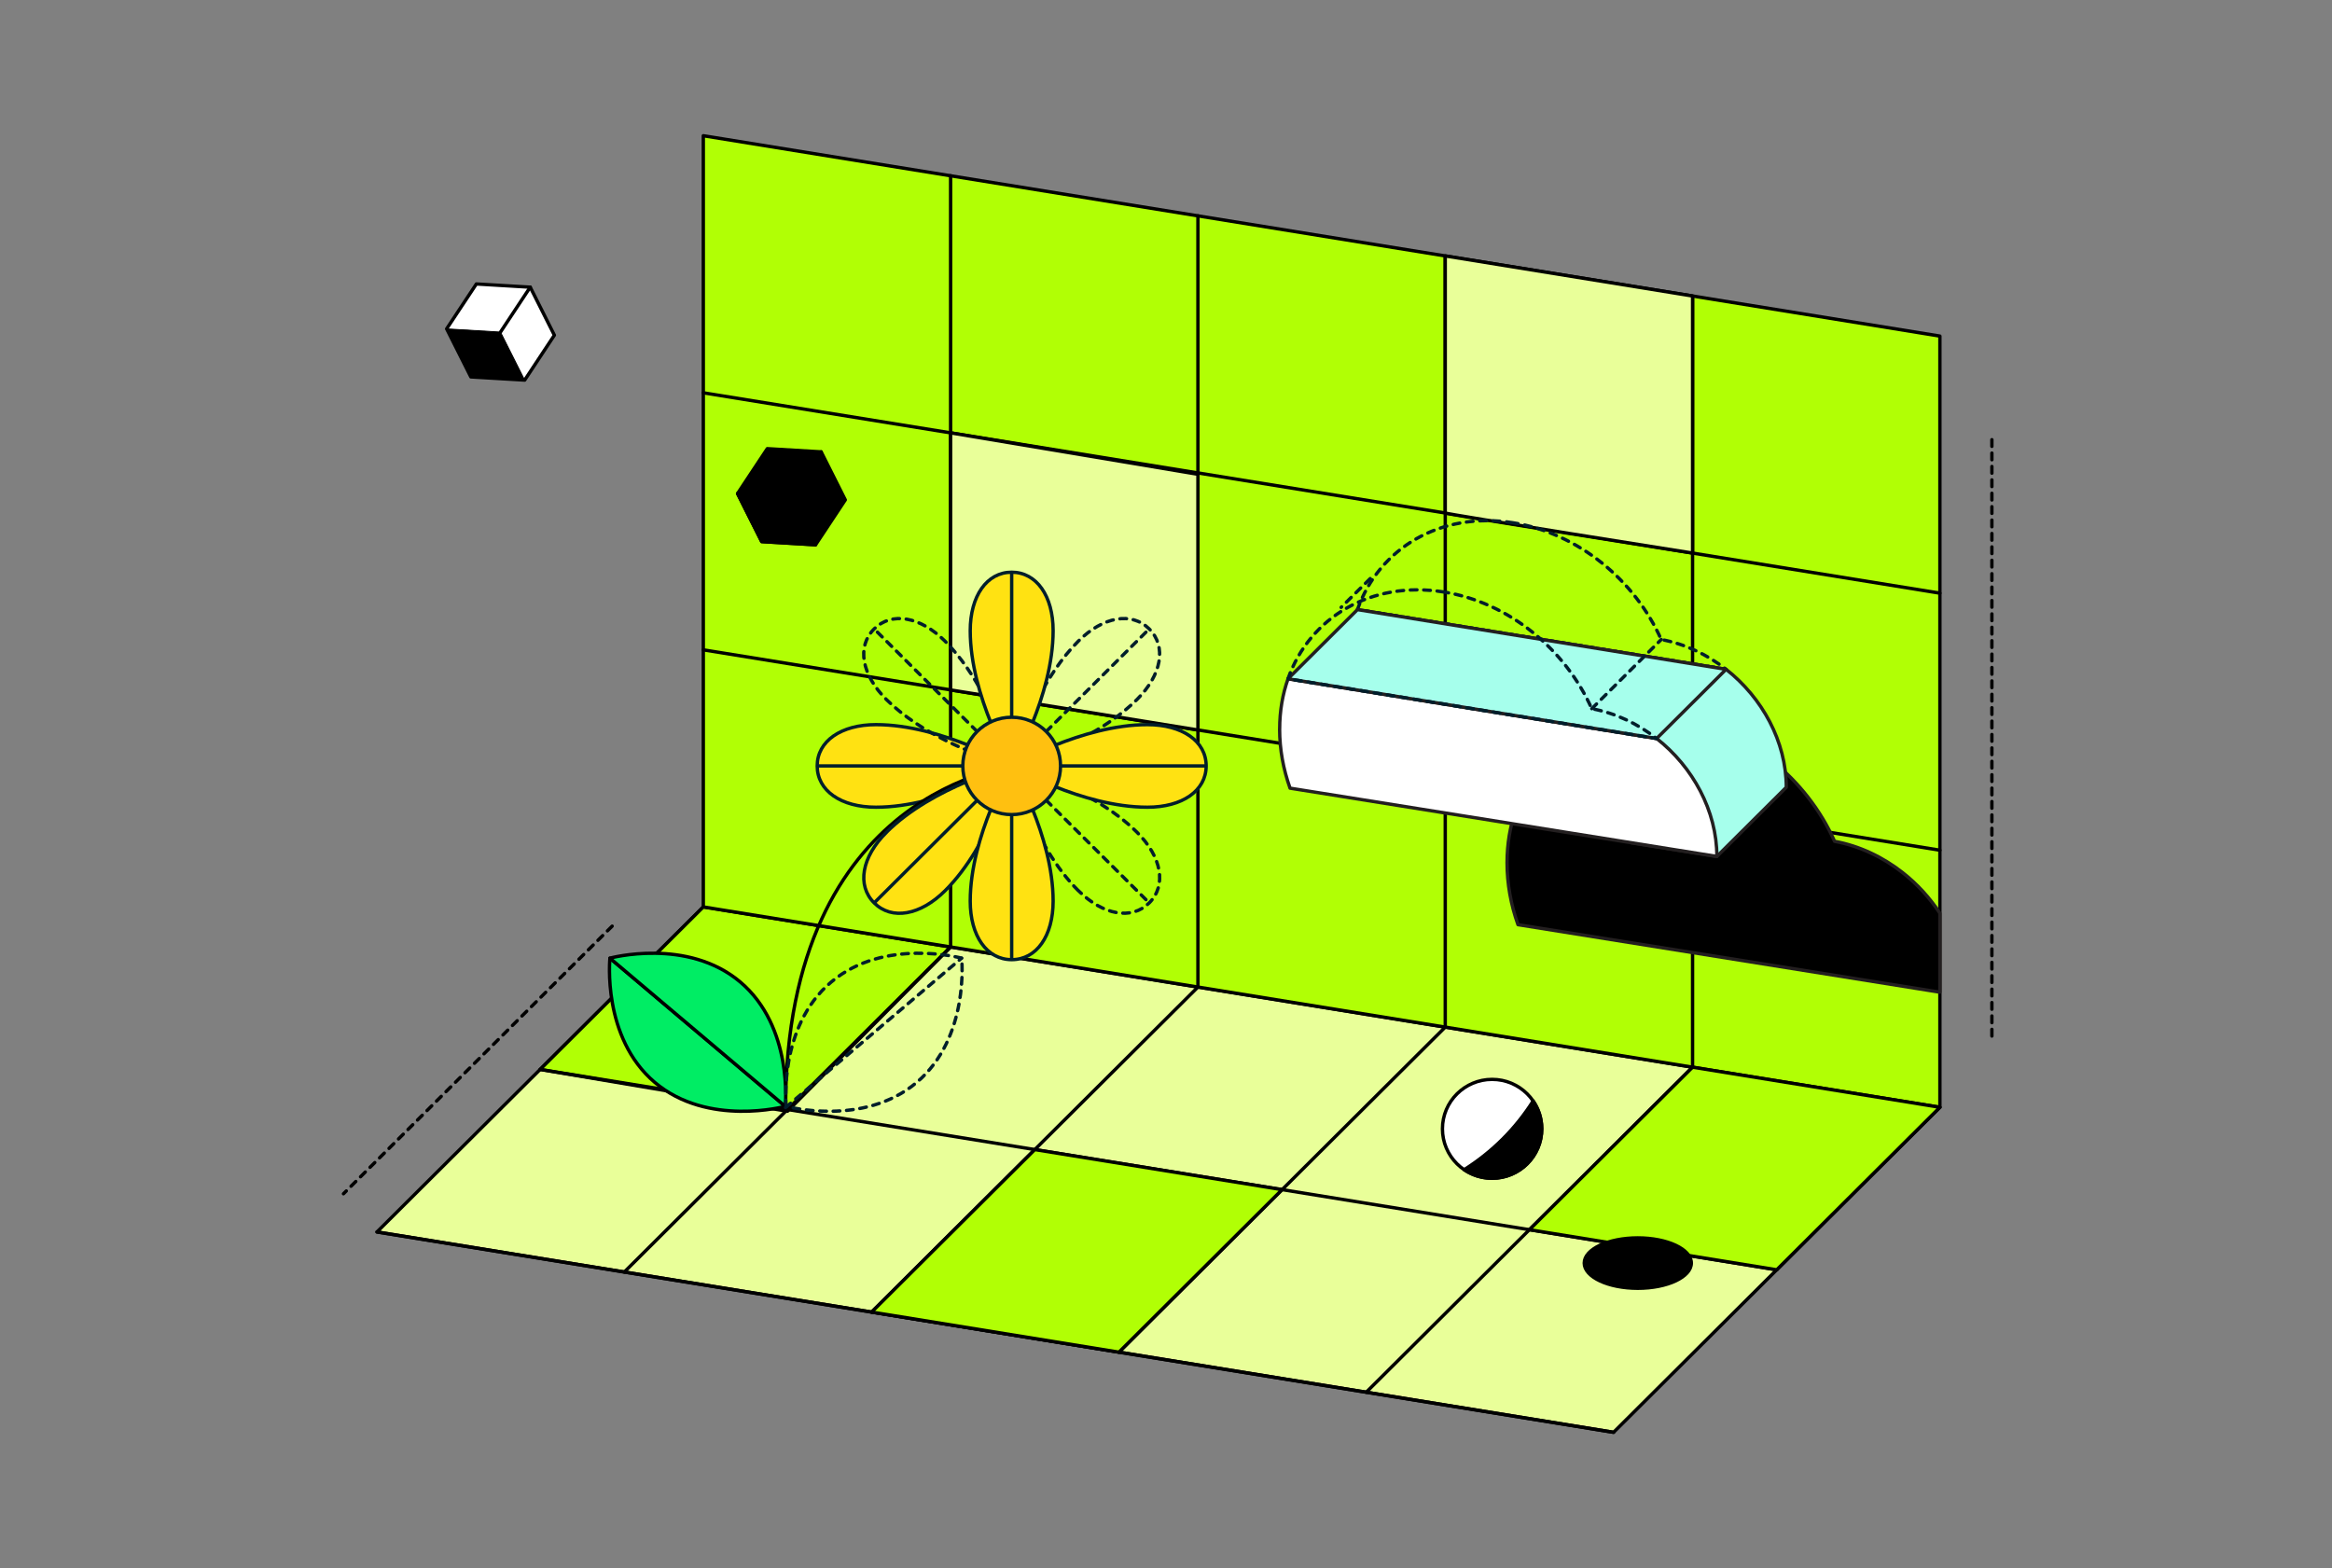 <?xml version="1.0" encoding="utf-8"?>
<svg xmlns="http://www.w3.org/2000/svg" width="696" height="468" viewBox="0 0 696 468" fill="none">
<rect x="0" y="0" width="696" height="468" fill="#808080" stroke="none"/>
<g clip-path="url(#clip0_1_13278)">
<path d="M481.582 427.492L578.975 330.482L209.907 270.682L112.513 367.692L481.582 427.492Z" fill="#E9FF99" stroke="black" stroke-linecap="round" stroke-linejoin="round"/>
<path d="M209.907 270.682L283.712 282.638L235.026 331.671L161.21 319.187L209.907 270.682Z" fill="#B1FF05" stroke="black" stroke-linecap="round" stroke-linejoin="round"/>
<path d="M209.906 270.681L578.975 330.481V100.308L209.906 40.508V270.681Z" fill="#B1FF05" stroke="black" stroke-linecap="round" stroke-linejoin="round"/>
<path d="M209.906 193.953L578.975 253.753" stroke="black" stroke-linecap="round" stroke-linejoin="round"/>
<path d="M209.906 117.236L578.975 177.037" stroke="black" stroke-linecap="round" stroke-linejoin="round"/>
<path d="M283.712 52.463V282.636" stroke="black" stroke-linecap="round" stroke-linejoin="round"/>
<path d="M357.528 64.43V294.603" stroke="black" stroke-linecap="round" stroke-linejoin="round"/>
<path d="M431.344 76.894V306.559" stroke="black" stroke-linecap="round" stroke-linejoin="round"/>
<path d="M505.159 88.9V318.514" stroke="black" stroke-linecap="round" stroke-linejoin="round"/>
<path d="M431.344 76.387L505.16 88.343V165.07C505.16 165.07 431.344 153.399 431.344 153.114V76.387Z" fill="#E9FF99" stroke="black" stroke-linecap="round" stroke-linejoin="round"/>
<path d="M283.712 129.191L357.528 141.554V217.875L283.712 205.919V129.191Z" fill="#E9FF99" stroke="black" stroke-linecap="round" stroke-linejoin="round"/>
<path d="M578.975 272.563C575.964 267.968 572.178 263.84 567.84 260.434C561.93 255.798 554.989 252.474 547.538 251.101C539.271 232.547 521.613 217.816 501.159 214.542C478.459 210.912 459.209 222.492 452.411 241.728C450.706 246.547 449.788 251.833 449.788 257.496C449.788 263.82 450.941 270.052 453.054 275.979L578.975 296.129V272.563Z" fill="black" stroke="#231F20" stroke-linecap="round" stroke-linejoin="round"/>
<path d="M530.278 378.986L161.21 319.186" stroke="black" stroke-linecap="round" stroke-linejoin="round"/>
<path d="M481.582 427.492L112.513 367.691" stroke="black" stroke-linecap="round" stroke-linejoin="round"/>
<path d="M283.712 282.637L186.329 379.647" stroke="black" stroke-linecap="round" stroke-linejoin="round"/>
<path d="M260.145 391.604L357.528 294.604" stroke="black" stroke-linecap="round" stroke-linejoin="round"/>
<path d="M431.344 306.559L333.96 403.569" stroke="black" stroke-linecap="round" stroke-linejoin="round"/>
<path d="M505.16 318.516L407.766 415.526" stroke="black" stroke-linecap="round" stroke-linejoin="round"/>
<path d="M533.126 234.966C533.126 221.343 525.951 208.238 515.162 199.769L405.143 181.947C403.52 186.532 402.642 191.585 402.642 196.974C402.642 203.002 403.744 208.95 405.755 214.592L492.513 228.47L487.012 251.558L512.396 255.625L533.126 234.977V234.966Z" fill="#A6FFEC" stroke="#231F20" stroke-linejoin="round"/>
<path d="M451.604 156.032C429.976 152.575 411.614 163.606 405.133 181.946L515.152 199.769C509.518 195.346 502.904 192.184 495.8 190.873C487.92 173.183 471.089 159.143 451.594 156.032H451.604Z" stroke="#001E2B" stroke-linecap="round" stroke-linejoin="round" stroke-dasharray="2 2"/>
<path d="M408.95 172.686L400.264 181.276" stroke="#001E2B" stroke-linecap="round" stroke-linejoin="round" stroke-dasharray="2 2"/>
<path d="M381.912 217.622C381.912 223.651 383.014 229.598 385.025 235.241L512.406 255.615C512.406 241.991 505.231 228.887 494.442 220.418L384.423 202.596C382.8 207.181 381.922 212.234 381.922 217.622H381.912Z" fill="white" stroke="#231F20" stroke-linejoin="round"/>
<path d="M405.143 181.947L384.413 202.596L494.432 220.418L515.162 199.769L405.143 181.947Z" fill="#A6FFEC" stroke="#231F20" stroke-linejoin="round"/>
<path d="M430.874 176.68C409.246 173.223 390.884 184.254 384.403 202.595L494.422 220.417C488.788 215.995 482.174 212.833 475.07 211.521C467.19 193.831 450.359 179.791 430.864 176.68H430.874Z" stroke="#001E2B" stroke-linecap="round" stroke-linejoin="round" stroke-dasharray="2 2"/>
<path d="M475.08 211.522L495.81 190.873" stroke="#001E2B" stroke-linecap="round" stroke-linejoin="round" stroke-dasharray="2 2"/>
<path d="M261.431 240.923C281.079 240.923 301.942 228.601 301.942 228.601C301.942 228.601 281.079 216.279 261.431 216.279C251.02 216.279 243.896 221.2 243.896 228.601C243.896 236.003 251.01 240.923 261.431 240.923Z" fill="#FFE212" stroke="#001E2B" stroke-miterlimit="10"/>
<path d="M321.845 265.84C307.954 252.004 301.952 228.59 301.952 228.59C301.952 228.59 325.458 234.568 339.35 248.405C346.719 255.745 348.26 264.234 343.004 269.47C337.747 274.706 329.225 273.171 321.855 265.83L321.845 265.84Z" stroke="#001E2B" stroke-linecap="round" stroke-linejoin="round" stroke-dasharray="2 2"/>
<path d="M312.261 238.869L342.994 269.481" stroke="#001E2B" stroke-linecap="round" stroke-linejoin="round" stroke-dasharray="2 2"/>
<path d="M303.095 228.602C303.095 228.602 234.454 235.078 234.454 330.766" stroke="black" stroke-miterlimit="10"/>
<path d="M299.982 228.042C301.227 228.418 301.942 228.591 301.942 228.591C301.942 228.591 301.758 227.879 301.39 226.639" stroke="#001E2B" stroke-linecap="round" stroke-linejoin="round"/>
<path d="M300.104 222.693C297.389 214.835 291.571 200.845 282.038 191.35C274.669 184.009 266.146 182.474 260.89 187.71C255.633 192.946 257.174 201.435 264.544 208.775C274.934 219.125 290.694 225.072 297.981 227.421" stroke="#001E2B" stroke-linecap="round" stroke-linejoin="round" stroke-dasharray="2 2"/>
<path d="M264.554 248.416C278.446 234.58 301.952 228.602 301.952 228.602C301.952 228.602 295.95 252.015 282.059 265.852C274.689 273.192 266.167 274.728 260.91 269.492C255.654 264.256 257.195 255.767 264.564 248.427L264.554 248.416Z" fill="#FFE212" stroke="#001E2B" stroke-miterlimit="10"/>
<path d="M314.312 268.953C314.312 249.382 301.942 228.602 301.942 228.602C301.942 228.602 289.571 249.382 289.571 268.953C289.571 279.323 294.511 286.419 301.942 286.419C309.372 286.419 314.312 279.333 314.312 268.953Z" fill="#FFE212" stroke="#001E2B" stroke-miterlimit="10"/>
<path d="M302.503 226.639C302.125 227.879 301.952 228.591 301.952 228.591C301.952 228.591 302.666 228.408 303.912 228.042" stroke="#001E2B" stroke-linecap="round" stroke-linejoin="round"/>
<path d="M307.872 226.77C315.762 224.066 329.806 218.271 339.34 208.775C346.709 201.435 348.25 192.946 342.994 187.71C337.737 182.474 329.214 184.009 321.845 191.35C311.455 201.699 305.484 217.397 303.126 224.656" stroke="#001E2B" stroke-linecap="round" stroke-linejoin="round" stroke-dasharray="2 2"/>
<path d="M291.633 238.869L260.9 269.481" stroke="#001E2B" stroke-miterlimit="10"/>
<path d="M291.633 218.323L260.9 187.711" stroke="#001E2B" stroke-linecap="round" stroke-linejoin="round" stroke-dasharray="2 2"/>
<path d="M195.444 323.07C211.315 336.48 234.372 330.207 234.372 330.207L208.202 308.095L182.032 285.982C182.032 285.982 179.582 309.661 195.454 323.081L195.444 323.07Z" fill="#00ED64" stroke="black" stroke-linejoin="round"/>
<path d="M220.961 293.108C205.089 279.699 182.032 285.971 182.032 285.971L208.202 308.084L234.372 330.196C234.372 330.196 236.822 306.518 220.95 293.098L220.961 293.108Z" fill="#00ED64" stroke="black" stroke-linejoin="round"/>
<path d="M286.999 285.971C286.999 285.971 263.942 279.699 248.07 293.108C232.198 306.518 234.658 330.206 234.658 330.206C234.658 330.206 257.715 336.479 273.587 323.069C289.459 309.66 287.009 285.971 287.009 285.971H286.999Z" stroke="#001E2B" stroke-linecap="round" stroke-linejoin="round" stroke-dasharray="2 2"/>
<path d="M312.25 218.323L342.993 187.711" stroke="#001E2B" stroke-linecap="round" stroke-linejoin="round" stroke-dasharray="2 2"/>
<path d="M234.434 330.572L286.999 285.971" stroke="#001E2B" stroke-linecap="round" stroke-linejoin="round" stroke-dasharray="2 2"/>
<path d="M342.453 240.923C322.804 240.923 301.942 228.601 301.942 228.601C301.942 228.601 322.804 216.279 342.453 216.279C352.864 216.279 359.988 221.2 359.988 228.601C359.988 236.003 352.874 240.923 342.453 240.923Z" fill="#FFE212" stroke="#001E2B" stroke-miterlimit="10"/>
<path d="M359.988 228.602H243.896" stroke="#001E2B" stroke-miterlimit="10"/>
<path d="M314.312 188.25C314.312 207.82 301.942 228.601 301.942 228.601C301.942 228.601 289.571 207.82 289.571 188.25C289.571 177.88 294.511 170.783 301.942 170.783C309.372 170.783 314.312 177.869 314.312 188.25Z" fill="#FFE212" stroke="#001E2B" stroke-miterlimit="10"/>
<path d="M301.942 170.783V286.419" stroke="#001E2B" stroke-miterlimit="10"/>
<path d="M301.942 243.129C309.997 243.129 316.527 236.624 316.527 228.6C316.527 220.577 309.997 214.072 301.942 214.072C293.886 214.072 287.356 220.577 287.356 228.6C287.356 236.624 293.886 243.129 301.942 243.129Z" fill="#FFC010" stroke="#001E2B" stroke-miterlimit="10"/>
<path d="M594.49 131.225V309.609" stroke="black" stroke-linecap="round" stroke-linejoin="round" stroke-dasharray="2 2"/>
<path d="M182.705 276.416L102.51 356.295" stroke="black" stroke-linecap="round" stroke-linejoin="round" stroke-dasharray="2 2"/>
<path d="M245.079 134.866L229.004 133.91L220.134 147.3L227.34 161.645L243.416 162.6L252.285 149.201L245.079 134.866Z" fill="black" stroke="black" stroke-linecap="round" stroke-linejoin="round"/>
<path d="M227.34 161.644L243.416 162.6L236.21 148.254L220.134 147.299L227.34 161.644Z" fill="black" stroke="black" stroke-linecap="round" stroke-linejoin="round"/>
<path d="M245.079 134.865L236.209 148.255" stroke="black" stroke-linecap="round" stroke-linejoin="round"/>
<path d="M158.25 85.71L142.174 84.754L133.304 98.143L140.521 112.489L156.596 113.444L165.456 100.045L158.25 85.71Z" fill="white" stroke="black" stroke-linecap="round" stroke-linejoin="round"/>
<path d="M140.521 112.488L156.596 113.443L149.38 99.098L133.304 98.143L140.521 112.488Z" fill="black" stroke="black" stroke-width="0.25" stroke-linecap="round" stroke-linejoin="round"/>
<path d="M158.25 85.709L149.38 99.099" stroke="black" stroke-linecap="round" stroke-linejoin="round"/>
<path d="M308.841 343.109L260.145 391.604L333.96 403.57L382.647 355.065L308.841 343.109Z" fill="#B1FF05" stroke="black" stroke-linecap="round" stroke-linejoin="round"/>
<path d="M505.159 318.516L456.463 367.021L530.278 378.987L578.975 330.482L505.159 318.516Z" fill="#B1FF05" stroke="black" stroke-linecap="round" stroke-linejoin="round"/>
<path d="M488.808 384.508C497.636 384.508 504.792 381.139 504.792 376.984C504.792 372.829 497.636 369.461 488.808 369.461C479.98 369.461 472.824 372.829 472.824 376.984C472.824 381.139 479.98 384.508 488.808 384.508Z" fill="black" stroke="black" stroke-linecap="round" stroke-linejoin="round"/>
<path d="M445.327 351.678C453.512 351.678 460.147 345.069 460.147 336.916C460.147 328.763 453.512 322.154 445.327 322.154C437.142 322.154 430.507 328.763 430.507 336.916C430.507 345.069 437.142 351.678 445.327 351.678Z" fill="white" stroke="black" stroke-linecap="round" stroke-linejoin="round"/>
<path d="M436.988 349.106C439.366 350.722 442.234 351.668 445.327 351.668C453.513 351.668 460.147 345.059 460.147 336.906C460.147 333.825 459.198 330.968 457.575 328.6C452.349 336.875 445.296 343.9 436.988 349.106Z" fill="black" stroke="black" stroke-linecap="round" stroke-linejoin="round"/>
</g>
<defs>
<clipPath id="clip0_1_13278">
<rect width="493" height="388" fill="white" transform="translate(102 40)"/>
</clipPath>
</defs>
</svg>
